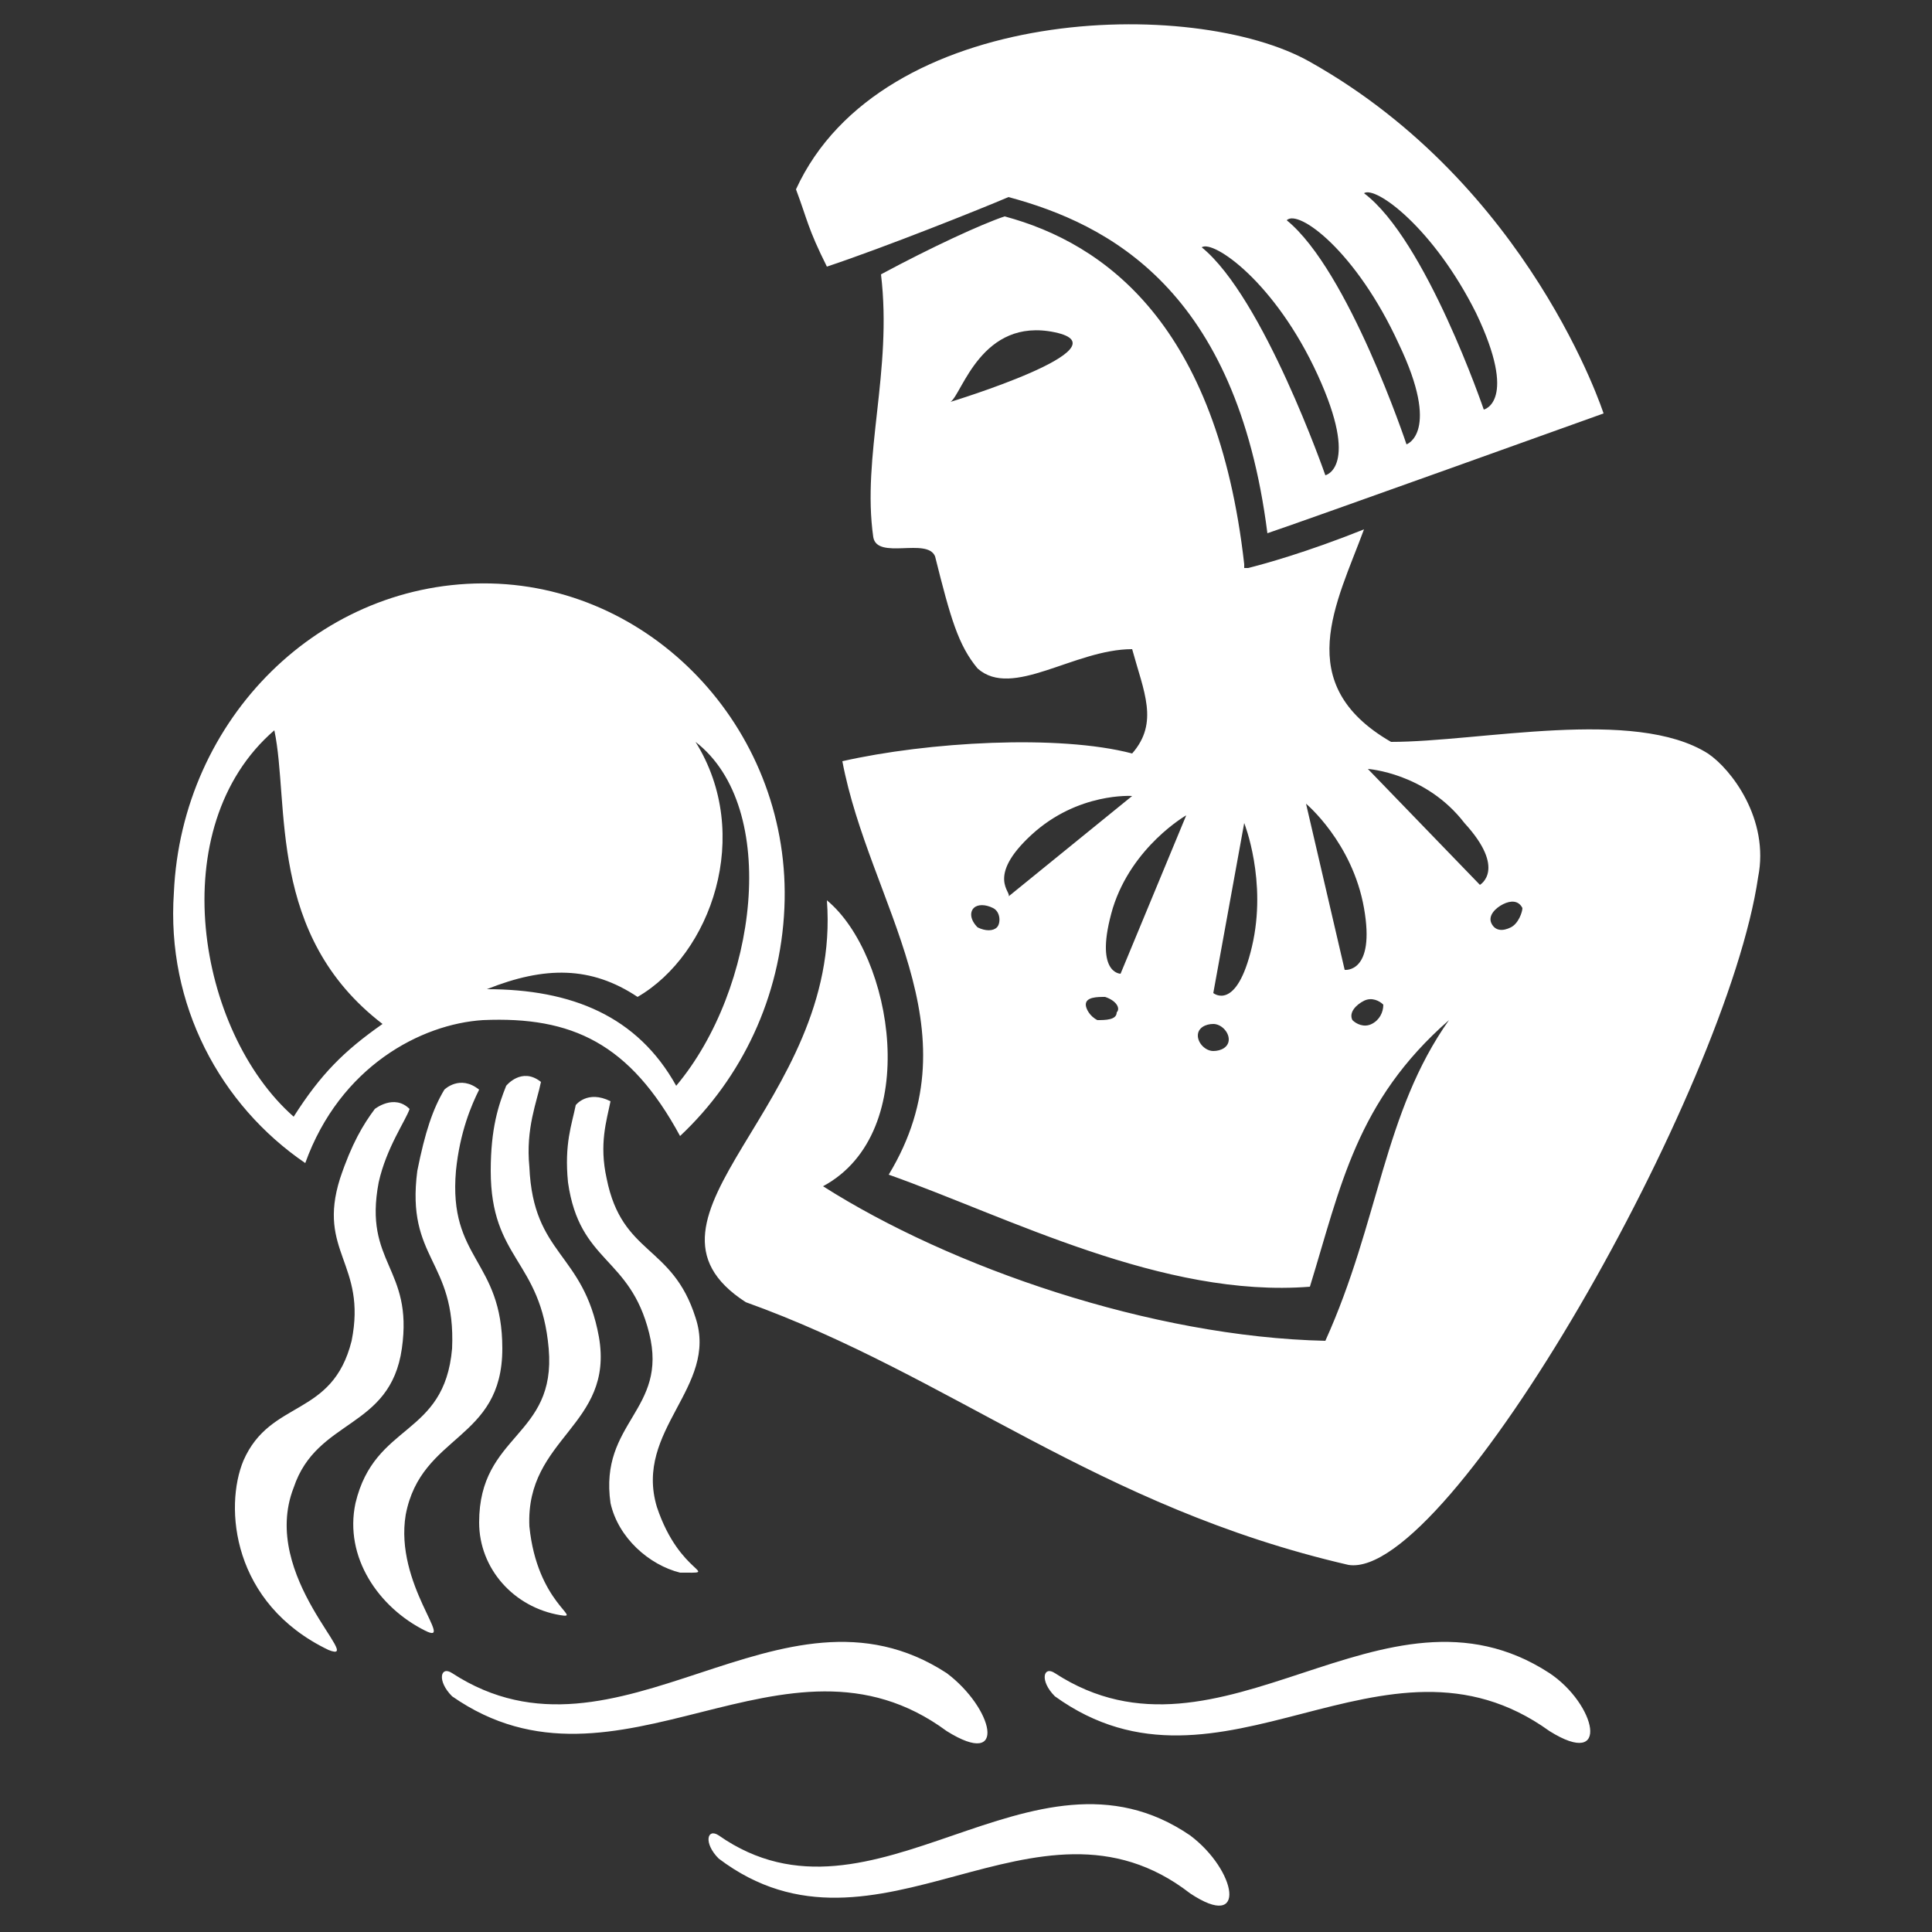 <svg xmlns="http://www.w3.org/2000/svg" xmlns:xlink="http://www.w3.org/1999/xlink" version="1.1" width="100" height="100" x="0px" y="0px" viewBox="0 0 50 50"><rect x="0" y="0" width="50" height="50" fill="#333333" stroke="none"/><g><g><path d="M26.1,5.1c2.6,0.7,5.9,2.4,6.7,8.7c0.9-0.3,8.7-3.1,8.7-3.1s-1.9-5.9-7.6-9.1c-3-1.7-11.1-1.5-13.3,3.3 c0.3,0.8,0.3,1,0.8,2C22.9,6.4,25.4,5.4,26.1,5.1z M38.2,8.1c1.1,2.3,0.2,2.5,0.2,2.5S36.9,6.2,35.3,5C35.6,4.8,37.1,5.9,38.2,8.1 z M36.2,8.9c1.1,2.3,0.2,2.6,0.2,2.6s-1.5-4.5-3.1-5.8C33.6,5.4,35.1,6.5,36.2,8.9z M34.1,9.7c1.1,2.4,0.2,2.6,0.2,2.6 s-1.6-4.6-3.2-5.9C31.4,6.2,33,7.3,34.1,9.7z M44.2,19.5c-1.9-1.2-5.9-0.3-8.2-0.3c-2.6-1.5-1.4-3.6-0.7-5.5c-1.5,0.6-2.6,0.9-3,1 l-0.1,0l0-0.1c-0.7-6.2-3.6-8.3-6.2-9c-0.6,0.2-1.9,0.8-3.2,1.5c0.3,2.5-0.5,4.7-0.2,6.8c0.1,0.6,1.4,0,1.6,0.5 c0.4,1.6,0.6,2.3,1.1,2.9c0.9,0.8,2.5-0.5,4-0.5c0.3,1.1,0.7,1.9,0,2.7c-1.9-0.5-5.3-0.3-7.5,0.2c0.7,3.7,3.5,6.9,1.2,10.7 c3.1,1.1,7.1,3.2,10.9,2.9c0.8-2.6,1.2-4.8,3.6-6.9c-1.7,2.4-1.8,5.2-3.2,8.3c-4.5-0.1-9.7-1.9-13-4c2.6-1.4,1.8-6,0.1-7.4 c0.4,5.3-5.5,8.2-2.1,10.4c5.3,1.9,9.1,5.3,15.6,6.8c2.6,0.4,9.8-12.3,10.6-17.8C45.8,21.2,44.8,19.9,44.2,19.5z M24.6,10.4 c0.3-0.2,0.8-2.2,2.7-1.8C29.2,9,24.6,10.4,24.6,10.4z M25.8,24c-0.1,0.1-0.3,0.1-0.5,0c-0.2-0.2-0.2-0.4-0.1-0.5 c0.1-0.1,0.3-0.1,0.5,0C25.9,23.6,25.9,23.9,25.8,24z M26.7,21.6c1.2-1.1,2.6-1,2.6-1l-3.2,2.6C26.2,23.1,25.5,22.7,26.7,21.6z M28.9,26.2c0,0.2-0.3,0.2-0.5,0.2c-0.2-0.1-0.3-0.3-0.3-0.4c0-0.2,0.3-0.2,0.5-0.2C28.9,25.9,29,26.1,28.9,26.2z M29,25.2 c0,0-0.7,0-0.2-1.7c0.5-1.6,1.9-2.4,1.9-2.4L29,25.2z M31.4,27.2c-0.2,0-0.4-0.2-0.4-0.4c0-0.2,0.2-0.3,0.4-0.3 c0.2,0,0.4,0.2,0.4,0.4C31.8,27.1,31.6,27.2,31.4,27.2z M32.4,24.5c-0.4,1.7-1,1.2-1,1.2l0.8-4.4C32.2,21.3,32.8,22.8,32.4,24.5z M34.8,25.1l-1-4.3c0,0,1.2,1,1.5,2.7C35.6,25.2,34.8,25.1,34.8,25.1z M35.5,26.5c-0.2,0.1-0.4,0-0.5-0.1 c-0.1-0.2,0.1-0.4,0.3-0.5c0.2-0.1,0.4,0,0.5,0.1C35.8,26.2,35.7,26.4,35.5,26.5z M38.3,22.9l-2.9-3c0,0,1.5,0.1,2.5,1.4 C39,22.5,38.3,22.9,38.3,22.9z M39.1,24c-0.2,0.1-0.4,0.1-0.5-0.1c-0.1-0.2,0.1-0.4,0.3-0.5c0.2-0.1,0.4-0.1,0.5,0.1 C39.4,23.6,39.3,23.9,39.1,24z M7.9,30.1c0.9-2.5,3-3.6,4.6-3.7c2.3-0.1,3.8,0.6,5.1,3c1.6-1.5,2.6-3.6,2.7-5.9 c0.2-4.5-3.3-8.3-7.6-8.4c-4.4-0.1-8,3.5-8.2,8C4.3,26,5.7,28.6,7.9,30.1z M16.5,25.8c1.9-1.1,3-4.2,1.5-6.6 c2.2,1.7,1.6,6.4-0.5,8.9c-1-1.8-2.7-2.5-4.9-2.5C14.1,25,15.3,25,16.5,25.8z M7.1,18.9c0.4,1.9-0.2,5.3,2.8,7.6 c-1,0.7-1.6,1.3-2.3,2.4C5.1,26.7,4.2,21.4,7.1,18.9z M24.5,44.8c1.6,1,1.2-0.6,0-1.5c-4.3-2.8-8.5,2.8-12.8,0 c-0.3-0.2-0.4,0.2,0,0.6C16,46.9,20.3,41.7,24.5,44.8z M40.1,43.3c-4.3-2.8-8.5,2.8-12.8,0c-0.3-0.2-0.4,0.2,0,0.6 c4.3,3.1,8.5-2.2,12.8,0.9C41.7,45.8,41.3,44.1,40.1,43.3z M30.8,47.5c-4.1-2.8-8.2,2.8-12.2,0c-0.3-0.2-0.4,0.2,0,0.6 c4.1,3.1,8.2-2.2,12.2,0.9C32.3,50,32,48.4,30.8,47.5z M18,34.1c-0.6-1.9-1.9-1.6-2.3-3.6c-0.2-0.9,0-1.5,0.1-2 c-0.6-0.3-0.9,0.1-0.9,0.1c-0.1,0.5-0.3,1-0.2,2c0.3,2.1,1.6,1.9,2.1,3.9c0.5,2-1.3,2.3-1,4.4c0.2,0.9,1,1.6,1.8,1.8 c1.1,0,0,0.1-0.6-1.7C16.4,37,18.6,35.9,18,34.1z M13,34.9c0-2.3-1.4-2.3-1.2-4.6c0.1-1,0.4-1.7,0.6-2.1c-0.5-0.4-0.9,0-0.9,0 c-0.3,0.5-0.5,1.1-0.7,2.1c-0.3,2.3,1,2.3,0.9,4.6c-0.2,2.3-2,1.9-2.5,4c-0.3,1.4,0.6,2.7,1.8,3.3c0.8,0.4-0.8-1.2-0.5-3 C10.9,37.1,13,37.3,13,34.9z M7.6,38.5c0.6-1.8,2.5-1.5,2.8-3.6c0.3-2.1-1-2.2-0.6-4.3c0.2-0.9,0.7-1.6,0.8-1.9 c-0.4-0.4-0.9,0-0.9,0c-0.3,0.4-0.6,0.9-0.9,1.8c-0.6,1.9,0.7,2.2,0.3,4.2c-0.5,2-2.1,1.5-2.8,3.1c-0.5,1.2-0.3,3.7,2.2,4.9 C9.5,43.1,6.7,40.8,7.6,38.5z M15.5,34.6c-0.4-2.2-1.7-2.1-1.8-4.4c-0.1-1,0.2-1.7,0.3-2.2c-0.5-0.4-0.9,0.1-0.9,0.1 c-0.2,0.5-0.4,1.1-0.4,2.2c0,2.3,1.3,2.3,1.5,4.6c0.2,2.3-1.8,2.2-1.8,4.5c0,1.2,0.9,2.2,2.1,2.4c0.6,0.1-0.6-0.3-0.8-2.3 C13.6,37.2,15.9,36.9,15.5,34.6z" fill="#ffffff"/></g></g></svg>
